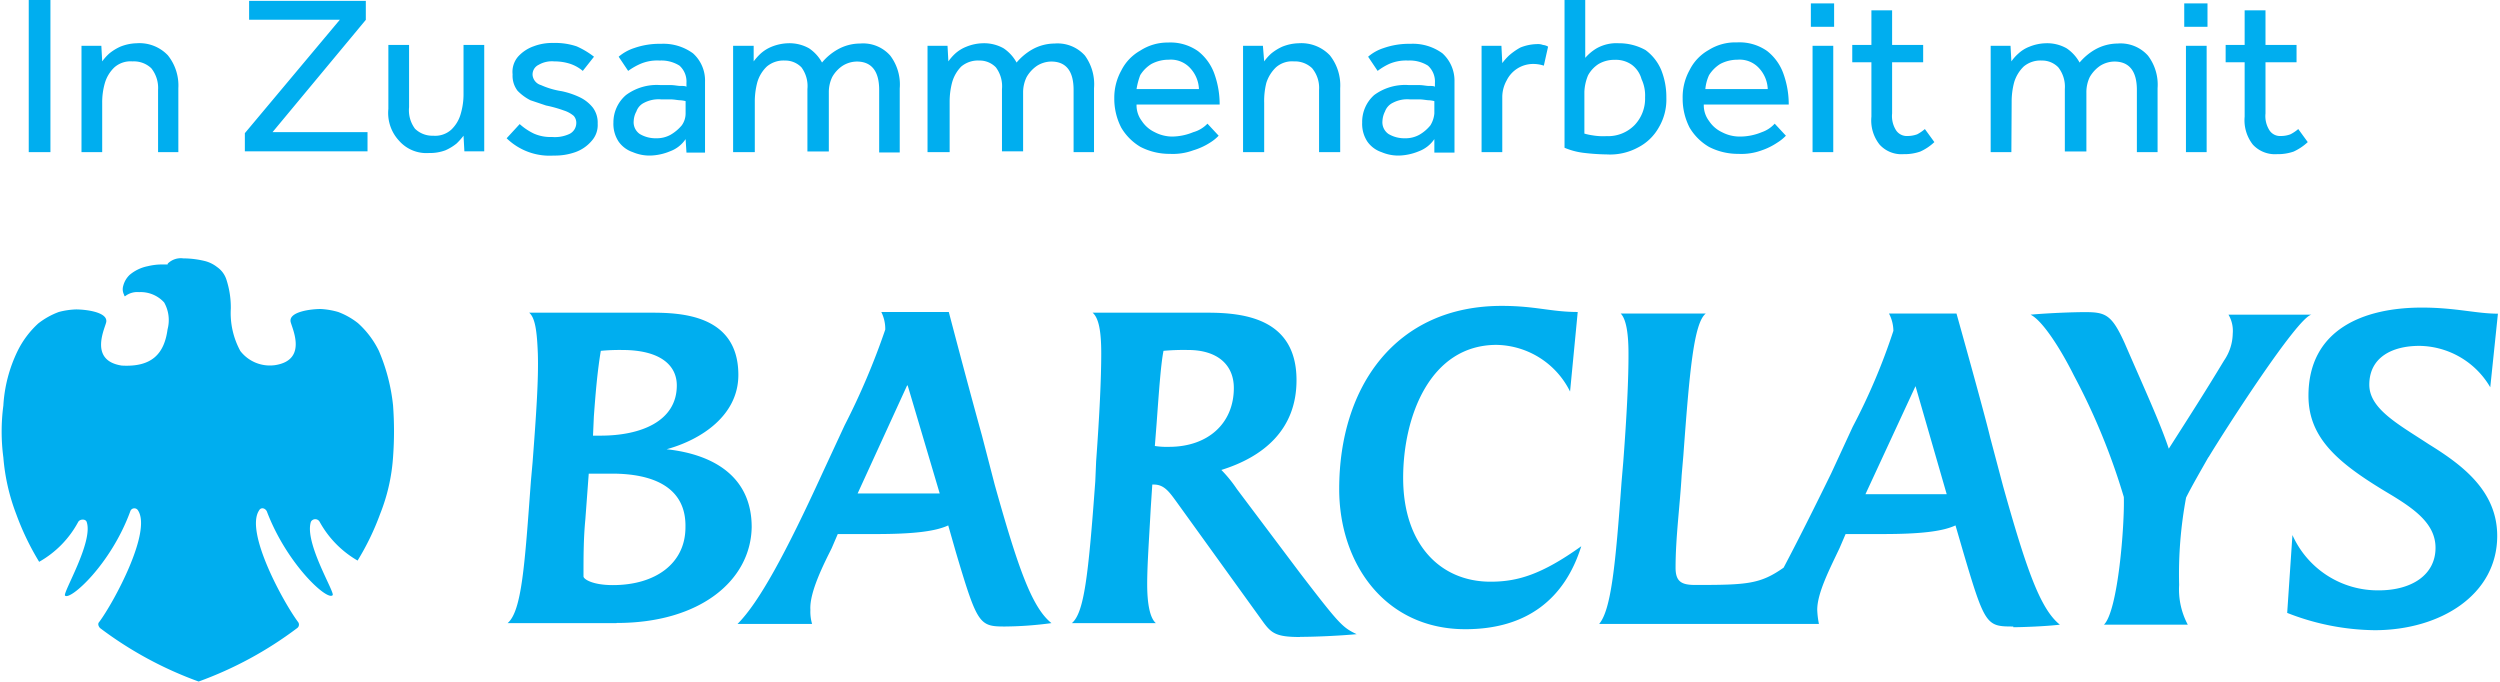 <svg xmlns:xlink="http://www.w3.org/1999/xlink"  xmlns="http://www.w3.org/2000/svg" width="176" height="48" viewBox="0 0 176 48.08"><path fill="#00aeef" d="M2.61 39.61A18.79 18.79 0 011 36.26a14.36 14.36 0 01-.91-4 14 14 0 010-3.66 10.12 10.12 0 011-3.84 6.54 6.54 0 011.46-1.95A5.36 5.36 0 014 22a5.35 5.35 0 011.21-.18c.68 0 2.2.18 2.14.85 0 .31-1.34 2.74 1.09 3.11 2.14.12 3-.85 3.23-2.56a2.53 2.53 0 00-.24-1.89 2.24 2.24 0 00-1.77-.73 1.4 1.4 0 00-1 .3.21.21 0 01-.06-.12.84.84 0 01-.06-.61 1.62 1.62 0 01.46-.79 2.83 2.83 0 011.28-.61 4.27 4.27 0 01.92-.12h.42c.06 0 .06 0 .06-.06a1.31 1.31 0 011.1-.37 6.53 6.53 0 011.53.19 2.32 2.32 0 01.85.42 1.72 1.72 0 01.67.92 6.36 6.36 0 01.3 2 5.6 5.6 0 00.67 3 2.63 2.63 0 002.44 1c2.44-.37 1.1-2.8 1.1-3.11-.06-.67 1.46-.85 2.13-.85a5.42 5.42 0 011.23.21 5.14 5.14 0 011.4.79 6.39 6.39 0 011.47 1.95 13.24 13.24 0 011 3.84 24.71 24.71 0 010 3.66 13.21 13.21 0 01-.91 4 18.22 18.22 0 01-1.59 3.29 7.1 7.1 0 01-2.68-2.74.35.35 0 00-.61 0c-.49 1.46 1.71 5 1.53 5.18-.37.43-3.23-2.19-4.64-5.91-.12-.24-.42-.31-.55-.06-1 1.52 1.71 6.46 2.75 7.86a.3.3 0 01-.06.43 26.54 26.54 0 01-6.95 3.77 26.54 26.54 0 01-6.95-3.77c-.12-.13-.18-.31-.06-.43 1-1.34 3.72-6.34 2.74-7.86a.3.3 0 00-.55.06c-1.37 3.74-4.23 6.3-4.6 5.94-.18-.18 2-3.78 1.53-5.18-.06-.24-.49-.24-.61 0a7.05 7.05 0 01-2.75 2.8zm40.71 4.33h-7.67c1-.85 1.21-4.14 1.64-10l.12-1.34c.25-3.3.43-5.86.37-7.68-.06-1.53-.18-2.5-.61-2.87h8.59c2.07 0 6.16.12 6.16 4.39 0 2.86-2.62 4.57-5.06 5.24 3.41.37 6 2 6 5.49-.06 3.77-3.65 6.76-9.51 6.76M43 33.4h-1.63l-.24 3.23C41 38 41 39.25 41 40.65c0 .18.61.61 2.07.61 3 0 5.12-1.52 5.12-4.08.06-2.81-2.26-3.78-5.18-3.78m.73-8.72a13.93 13.93 0 00-1.52.06c-.25 1.53-.37 3-.49 4.64 0 0-.06 1.4-.06 1.34h.55c2.8 0 5.36-1 5.36-3.54 0-1.46-1.22-2.5-3.84-2.5m27.06 19.5c-1.89 0-2-.06-3.54-5.24l-.54-1.89c-.92.43-2.5.61-5.12.61h-2.67l-.43 1C58 39.67 56.92 41.75 57 43a3.07 3.07 0 00.12 1h-5.26c1.52-1.52 3.41-5 6-10.66L59.41 30a50.76 50.76 0 002.87-6.76A2.69 2.69 0 0062 22h4.76s1.24 4.75 2.34 8.72l.9 3.47c1.64 5.85 2.62 8.65 4 9.75a25.6 25.6 0 01-3.29.24m-6.89-17l-3.49 7.62h5.79l-2.26-7.62m27.67 17.74c-1.64 0-2-.25-2.56-1l-6.15-8.53c-.49-.67-.86-1.22-1.59-1.22h-.12L81 35.84c-.12 2.25-.25 4-.25 5.36s.19 2.38.61 2.74h-5.92c.86-.73 1.16-3.29 1.65-10l.06-1.41c.24-3.29.36-5.85.36-7.61 0-1.59-.18-2.5-.61-2.87H85c2.62 0 6.28.43 6.28 4.76 0 3.53-2.38 5.42-5.3 6.33a9.26 9.26 0 011.09 1.34l4.45 5.92c2.8 3.65 3 3.84 4 4.32-1.28.12-3 .19-4 .19m-7.91-20.23a15.72 15.72 0 00-1.71.06c-.18.92-.3 2.56-.49 5.18l-.12 1.53a5.38 5.38 0 001 .06c2.74 0 4.57-1.65 4.57-4.15 0-1.64-1.16-2.68-3.23-2.68m19.56 19.69c-5.67 0-8.9-4.63-8.9-9.88 0-7.25 4-12.92 11.46-12.92 2.38 0 3.48.43 5.36.43l-.54 5.61a5.9 5.9 0 00-5.18-3.29c-4.7 0-6.59 5.06-6.59 9.38 0 4.69 2.62 7.32 6.16 7.32 1.89 0 3.59-.49 6.4-2.5-1.16 3.71-3.84 5.85-8.17 5.85m38.64-.19c-1.89 0-2-.06-3.53-5.24l-.55-1.89c-.92.43-2.5.61-5.12.61H130l-.43 1C128.89 40.1 128 41.81 128 43a6.1 6.1 0 00.12 1h-15.5c.85-1 1.16-4.2 1.58-10l.12-1.41q.38-5 .37-7.67c0-1.47-.18-2.44-.55-2.81h6c-.85.67-1.15 4.15-1.58 10l-.12 1.4c-.12 2.13-.43 4.39-.43 6.52 0 1 .43 1.22 1.4 1.22 3.66 0 4.57-.06 6.22-1.22 1-1.89 2.19-4.27 3.35-6.64l1.52-3.29a43.7 43.7 0 002.87-6.77 2.69 2.69 0 00-.31-1.22h4.76s2 7.13 2.37 8.72l.92 3.47c1.64 5.85 2.62 8.65 4 9.75-1 .12-2.68.18-3.29.18m-6.89-17l-3.53 7.62h5.73l-2.2-7.62m20.66 5c-.48.85-1.15 2-1.58 2.86a29.33 29.33 0 00-.49 6.16 5.29 5.29 0 00.61 2.8h-5.91c1-1 1.46-7.07 1.4-9a46.13 46.13 0 00-3.53-8.59c-1-2-2.26-3.9-3.05-4.27 1.34-.12 3.05-.18 3.84-.18 1.46 0 1.89.18 2.8 2.19 1.4 3.23 2.5 5.61 3.11 7.44 1.52-2.38 2.56-4 3.9-6.22a3.45 3.45 0 00.61-1.89 2.24 2.24 0 00-.3-1.34h5.85c-1 .19-6.16 8.23-7.26 10.06m19.87-4.94a5.87 5.87 0 00-5-2.92c-1.89 0-3.53.79-3.53 2.74 0 1.71 2.07 2.8 4.2 4.2 2.38 1.47 4.82 3.3 4.82 6.46 0 4.15-4 6.65-8.65 6.65a17.29 17.29 0 01-6.16-1.22l.37-5.49a6.59 6.59 0 006.09 3.9c2.32 0 4-1.09 4-3 0-1.65-1.4-2.68-3.11-3.72-3.59-2.13-5.85-3.9-5.85-7 0-4.69 3.9-6.22 8-6.22 2.37 0 3.84.43 5.36.43zM1.88 10.73V0h1.53v10.73zm5.18 0H5.6v-7.5H7l.06 1.1a3.52 3.52 0 01.49-.55 3.5 3.5 0 01.79-.49 3.31 3.31 0 011.16-.24 2.76 2.76 0 012.19.85 3.4 3.4 0 01.74 2.32v4.51H11V6.34a2.22 2.22 0 00-.48-1.53 1.78 1.78 0 00-1.32-.48 1.72 1.72 0 00-1.28.42 2.5 2.5 0 00-.67 1.1 4.88 4.88 0 00-.19 1.4zm10.06 0V9.39l6.7-8h-6.4V.06h8.23V1.4l-6.58 7.92h6.7v1.35h-8.65zm10.12-3.05V3.17h1.46v4.39a2.18 2.18 0 00.42 1.52 1.75 1.75 0 001.28.49 1.69 1.69 0 001.28-.43A2.45 2.45 0 0032.35 8a4.84 4.84 0 00.19-1.4V3.17H34v7.5h-1.4l-.06-1.1a4.74 4.74 0 01-.49.55 3.47 3.47 0 01-.79.48 3.13 3.13 0 01-1.16.19 2.56 2.56 0 01-2.1-.86 2.87 2.87 0 01-.76-2.25zm8.34 2.07l.92-1a4.25 4.25 0 001 .67 2.9 2.9 0 001.28.24A2.44 2.44 0 0040 9.45a.86.86 0 00.49-.73.74.74 0 00-.18-.55 2 2 0 00-.67-.37 8.93 8.93 0 00-1.28-.36l-1.1-.37a3.41 3.41 0 01-.91-.67A1.74 1.74 0 0136 5.24 1.65 1.65 0 0136.38 4a2.69 2.69 0 011.09-.73 3.67 3.67 0 011.41-.24 4.71 4.71 0 011.64.24 5.86 5.86 0 011.22.73l-.79 1a2.73 2.73 0 00-.86-.49 3.55 3.55 0 00-1.15-.18 1.85 1.85 0 00-1.1.24.75.75 0 00-.43.73.82.82 0 00.59.7 5.69 5.69 0 001.46.43 5.64 5.64 0 011.28.43 2.64 2.64 0 01.92.73A1.77 1.77 0 0142 8.72a1.66 1.66 0 01-.42 1.21 2.69 2.69 0 01-1.16.8 4.29 4.29 0 01-1.52.24 4.34 4.34 0 01-3.32-1.22zm12.68.98l-.06-.92a2.25 2.25 0 01-1.1.86 3.87 3.87 0 01-1.4.3 3 3 0 01-1.22-.24 2 2 0 01-1-.74 2.26 2.26 0 01-.37-1.34A2.54 2.54 0 0144 6.7a3.65 3.65 0 012.43-.7h.73c.25 0 .49.06.67.06s.37 0 .43.06v-.27a1.51 1.51 0 00-.49-1.22 2.4 2.4 0 00-1.4-.36 3 3 0 00-1.37.24 4.66 4.66 0 00-.85.49l-.67-1a3.22 3.22 0 011.09-.61 5.41 5.41 0 011.89-.3 3.54 3.54 0 012.26.67 2.57 2.57 0 01.85 2v5h-1.31zM48.2 8v-.87a2.11 2.11 0 00-.37-.06c-.18 0-.42-.06-.67-.06h-.67a2.21 2.21 0 00-1.22.24 1.07 1.07 0 00-.54.61 1.53 1.53 0 00-.19.67 1 1 0 00.43.92 2.18 2.18 0 001.16.3 2 2 0 001-.24 3 3 0 00.8-.67A1.44 1.44 0 0048.2 8zm4.8 2.73h-1.45v-7.5H53v1.1a4.12 4.12 0 01.49-.55 2.66 2.66 0 01.79-.49 3.36 3.36 0 011.16-.24 2.81 2.81 0 011.47.36 2.87 2.87 0 01.91 1 3.94 3.94 0 011.1-.92 3.22 3.22 0 011.58-.42 2.55 2.55 0 012.13.85 3.38 3.38 0 01.67 2.32v4.51h-1.45V6.34c0-1.34-.55-2-1.58-2a1.93 1.93 0 00-1 .3 2.31 2.31 0 00-.73.79 2.46 2.46 0 00-.24 1.1v4.15h-1.51v-4.4a2.22 2.22 0 00-.42-1.53 1.58 1.58 0 00-1.16-.48 1.82 1.82 0 00-1.28.42 2.5 2.5 0 00-.67 1.1 5.26 5.26 0 00-.18 1.4v3.54zm13.73 0h-1.47v-7.5h1.41l.06 1.1a3.44 3.44 0 01.48-.55 2.59 2.59 0 01.8-.49 3.26 3.26 0 011.16-.24 2.8 2.8 0 011.46.36 2.87 2.87 0 01.91 1 4.09 4.09 0 011.1-.92 3.25 3.25 0 011.58-.42 2.59 2.59 0 012.14.85 3.43 3.43 0 01.64 2.3v4.51h-1.44V6.34c0-1.34-.54-2-1.58-2a1.93 1.93 0 00-1 .3 2.41 2.41 0 00-.73.79A2.46 2.46 0 0072 6.52v4.15h-1.49V6.28a2.22 2.22 0 00-.43-1.53 1.58 1.58 0 00-1.16-.48 1.83 1.83 0 00-1.28.42 2.6 2.6 0 00-.64 1.1 5.26 5.26 0 00-.18 1.4v3.54zM85 8.72l.79.85a3.07 3.07 0 01-.61.49 4.62 4.62 0 01-1.18.54 4.15 4.15 0 01-1.65.25 4.45 4.45 0 01-2.07-.49A3.84 3.84 0 0178.92 9a4.45 4.45 0 01-.49-2.07 3.94 3.94 0 01.49-1.95 3.31 3.31 0 011.34-1.41A3.53 3.53 0 0182.21 3a3.38 3.38 0 012.13.61 3.53 3.53 0 011.16 1.63 6.35 6.35 0 01.36 2.13H80a1.83 1.83 0 00.37 1.16 2.22 2.22 0 00.91.79 2.69 2.69 0 001.22.31 4 4 0 001.5-.31 2.18 2.18 0 001-.6zm-5-2.44h4.4a2.3 2.3 0 00-.61-1.47 1.85 1.85 0 00-1.52-.6 2.59 2.59 0 00-1.22.3 2.39 2.39 0 00-.79.79 5 5 0 00-.26.98zm9 4.45h-1.49v-7.5h1.4l.09 1.1a3.52 3.52 0 01.49-.55 3.5 3.5 0 01.79-.49 3.31 3.31 0 011.16-.24 2.78 2.78 0 012.19.85 3.4 3.4 0 01.73 2.32v4.51h-1.49V6.34a2.17 2.17 0 00-.49-1.53 1.75 1.75 0 00-1.28-.48 1.71 1.71 0 00-1.27.42 2.62 2.62 0 00-.68 1.1 5.26 5.26 0 00-.15 1.4zm12 0v-.92a2.29 2.29 0 01-1.1.86 3.91 3.91 0 01-1.4.3 3 3 0 01-1.22-.24 2 2 0 01-1-.74 2.26 2.26 0 01-.37-1.34 2.53 2.53 0 01.85-1.95 3.68 3.68 0 012.45-.7h.73c.25 0 .49.06.67.06s.37 0 .43.06v-.27a1.51 1.51 0 00-.49-1.22 2.4 2.4 0 00-1.4-.36 3 3 0 00-1.34.24A4.34 4.34 0 0097 5l-.67-1a3.13 3.13 0 011.09-.61 5.41 5.41 0 011.89-.3 3.54 3.54 0 012.26.67 2.61 2.61 0 01.85 2v5H101zM101 8v-.87a2.11 2.11 0 00-.37-.06c-.18 0-.42-.06-.67-.06h-.67a2.19 2.19 0 00-1.22.24 1.09 1.09 0 00-.55.61 1.64 1.64 0 00-.18.67 1 1 0 00.43.92 2.18 2.18 0 001.16.3 2 2 0 001-.24 2.79 2.79 0 00.79-.67A1.91 1.91 0 00101 8zm4.79 2.73h-1.46v-7.5h1.4l.06 1.22a4 4 0 01.49-.55 4.49 4.49 0 01.79-.55 3.31 3.31 0 011.16-.24 1 1 0 01.43.06.85.85 0 01.36.12l-.3 1.34a2.36 2.36 0 00-.73-.12 2.08 2.08 0 00-1.89 1.16 2.42 2.42 0 00-.31 1.16v3.9zm4.39-.31V0h1.46v4.08a3.32 3.32 0 01.8-.67 2.83 2.83 0 011.56-.36 3.84 3.84 0 011.89.48A3.35 3.35 0 01117 4.94a5.13 5.13 0 01.36 1.95 3.86 3.86 0 01-.54 2.11 3.51 3.51 0 01-1.46 1.4 4.13 4.13 0 01-2.19.49 15.29 15.29 0 01-1.71-.12 5 5 0 01-1.28-.35zm1.4-4v3a4 4 0 00.55.12 4.42 4.42 0 001 .06 2.62 2.62 0 002-.79 2.71 2.71 0 00.73-1.95 2.71 2.71 0 00-.25-1.28 1.87 1.87 0 00-.67-1 1.93 1.93 0 00-1.21-.36 2.18 2.18 0 00-1.16.3 2.21 2.21 0 00-.73.79 3.37 3.37 0 00-.26 1.15zM125 8.72l.79.85a3.07 3.07 0 01-.61.49 4.62 4.62 0 01-1.09.54 4.15 4.15 0 01-1.65.25 4.45 4.45 0 01-2.07-.49A3.84 3.84 0 01119 9a4.45 4.45 0 01-.49-2.07 3.94 3.94 0 01.49-1.99 3.31 3.31 0 011.34-1.41 3.53 3.53 0 012-.54 3.38 3.38 0 012.13.61 3.53 3.53 0 011.16 1.64 6.35 6.35 0 01.36 2.13H120a1.83 1.83 0 00.37 1.16 2.22 2.22 0 00.91.79 2.69 2.69 0 001.22.31 4 4 0 001.59-.31 2.18 2.18 0 00.91-.6zm-4.88-2.44h4.39a2.3 2.3 0 00-.61-1.47 1.85 1.85 0 00-1.52-.6 2.62 2.62 0 00-1.22.3 2.48 2.48 0 00-.79.79 3 3 0 00-.26.98zm7.43-4.39V.24h1.64v1.65zm.12 8.84v-7.5h1.46v7.5zm4.15-2.5V4.39h-1.35V3.17h1.35V.73h1.46v2.44h2.19v1.22h-2.19V8a1.86 1.86 0 00.3 1.22.91.91 0 00.8.37 2 2 0 00.67-.12 2.89 2.89 0 00.54-.37l.67.92a3.58 3.58 0 01-1 .67 3.37 3.37 0 01-1.16.18 2.08 2.08 0 01-1.7-.67 2.74 2.74 0 01-.58-1.97zm9.87 2.5h-1.46v-7.5h1.4l.06 1.1a3.08 3.08 0 01.49-.55 2.42 2.42 0 01.79-.49 3.26 3.26 0 011.16-.24 2.77 2.77 0 011.46.36 2.87 2.87 0 01.91 1 4.09 4.09 0 011.1-.92 3.28 3.28 0 011.58-.42 2.59 2.59 0 012.14.85 3.38 3.38 0 01.68 2.3v4.51h-1.46V6.34c0-1.34-.55-2-1.59-2a1.93 1.93 0 00-1 .3 2.41 2.41 0 00-.73.79 2.46 2.46 0 00-.24 1.1v4.15h-1.52v-4.4a2.22 2.22 0 00-.46-1.53 1.58 1.58 0 00-1.16-.48 1.83 1.83 0 00-1.28.42 2.6 2.6 0 00-.67 1.1 5.26 5.26 0 00-.18 1.4zm12.19-8.84V.24h1.64v1.65zm.12 8.84v-7.5h1.46v7.5zm4.14-2.5V4.39h-1.34V3.17h1.34V.73h1.47v2.44h2.19v1.22h-2.19V8a1.86 1.86 0 00.3 1.22.89.89 0 00.79.37 1.87 1.87 0 00.67-.12 2.65 2.65 0 00.55-.37l.67.92a3.74 3.74 0 01-1 .67 3.37 3.37 0 01-1.16.18 2.12 2.12 0 01-1.71-.67 2.78 2.78 0 01-.58-1.97z"></path></svg>